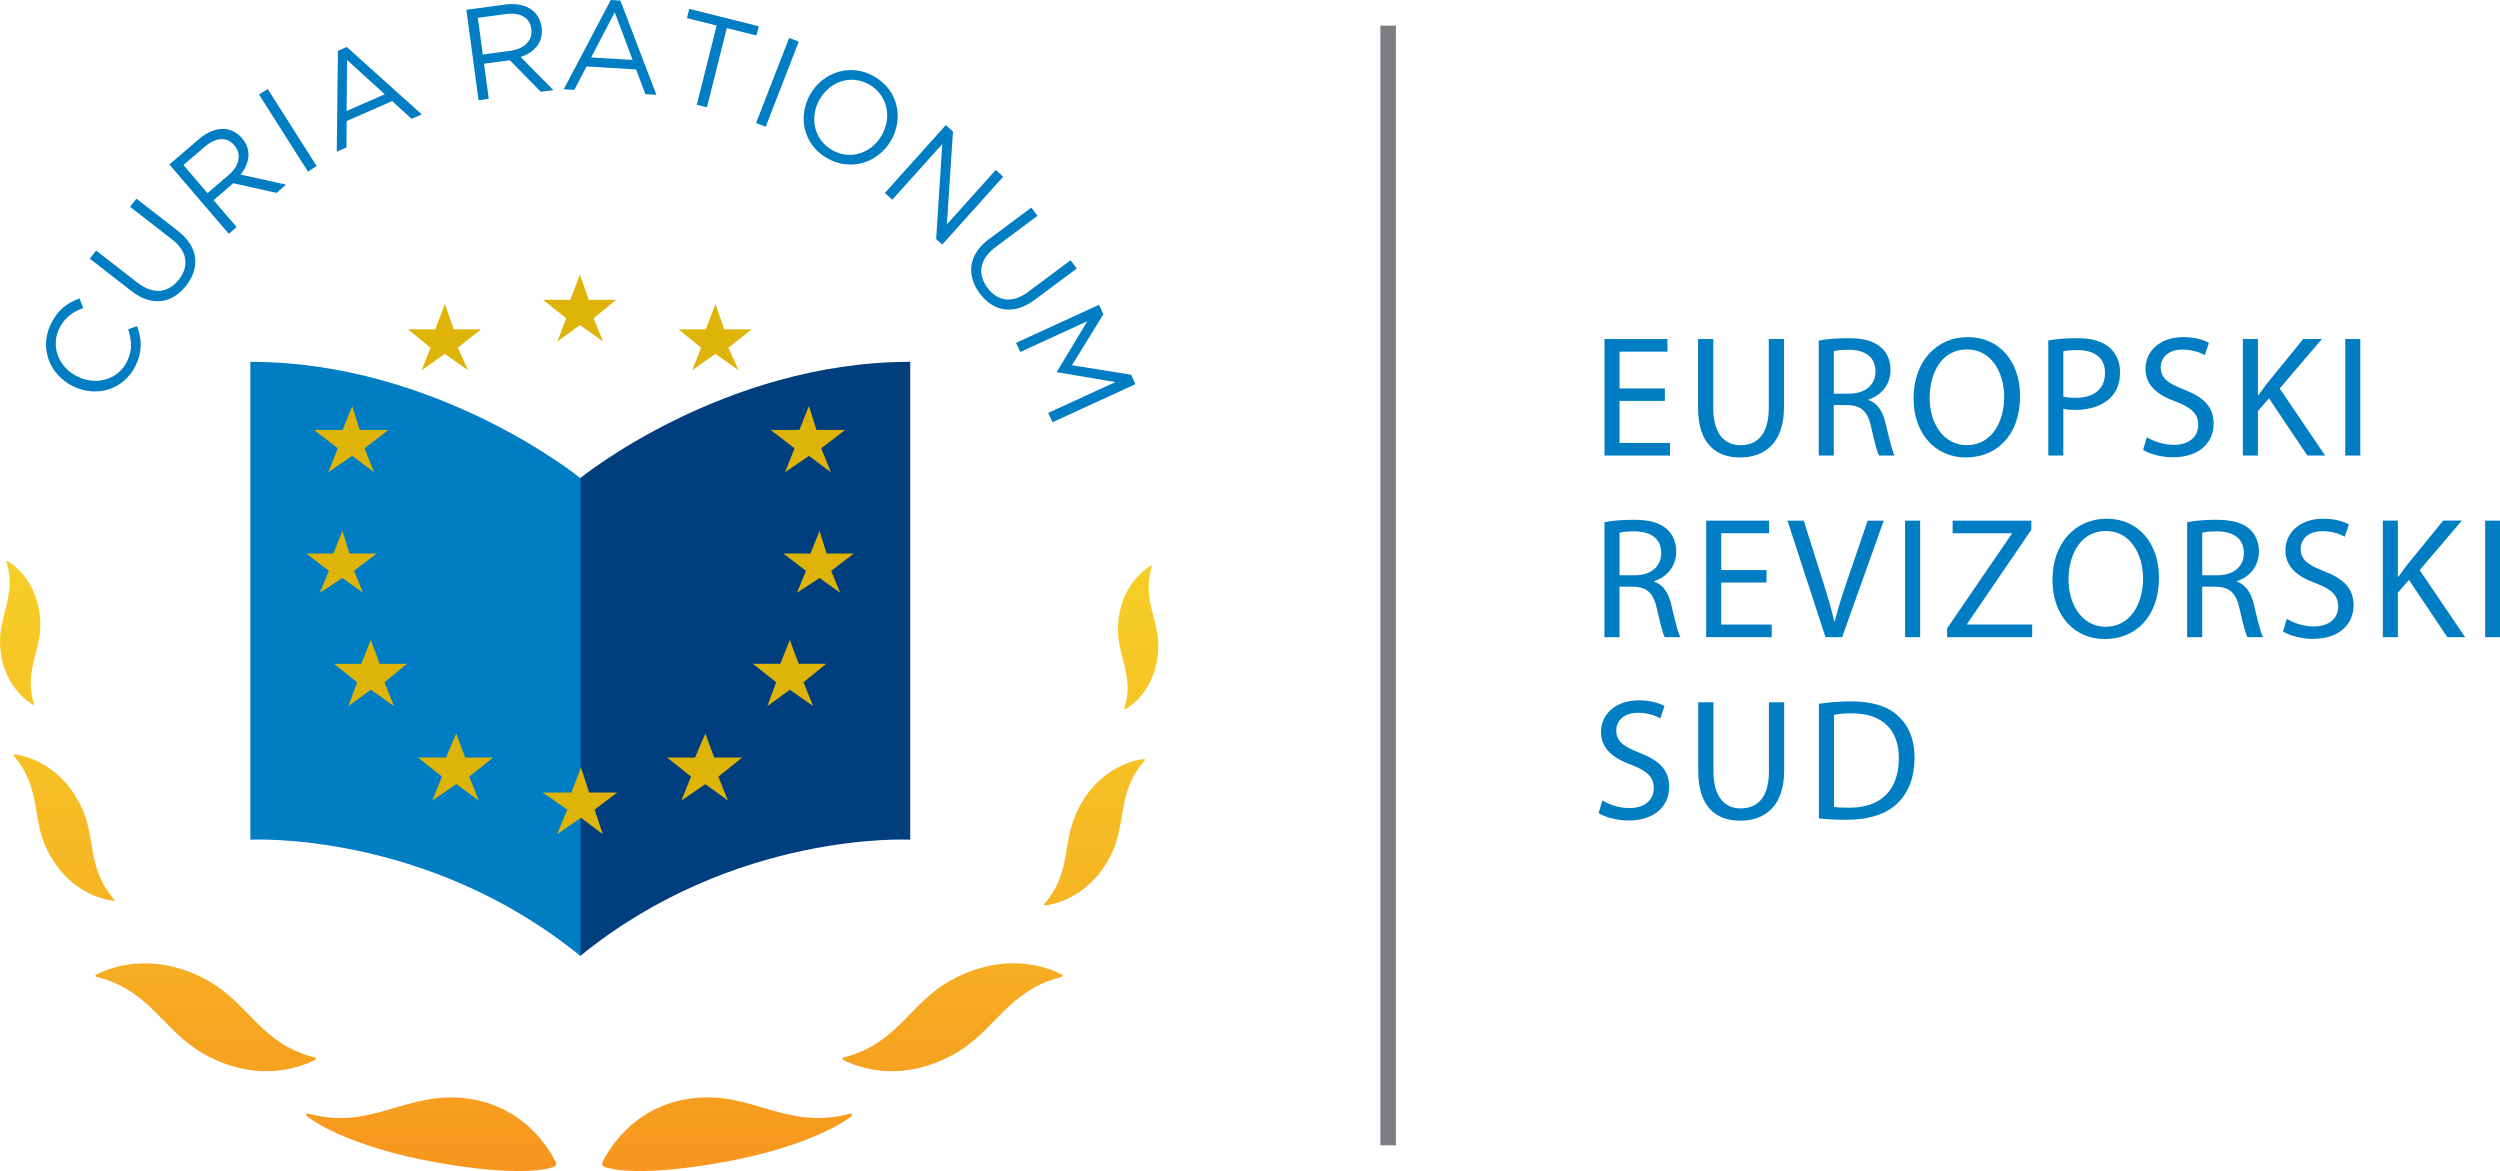 <?xml version="1.0" encoding="utf-8"?>
<!-- Generator: Adobe Illustrator 16.0.0, SVG Export Plug-In . SVG Version: 6.00 Build 0)  -->
<!DOCTYPE svg PUBLIC "-//W3C//DTD SVG 1.1//EN" "http://www.w3.org/Graphics/SVG/1.1/DTD/svg11.dtd">
<svg version="1.1" id="Layer_1" xmlns="http://www.w3.org/2000/svg" xmlns:xlink="http://www.w3.org/1999/xlink" x="0px" y="0px"
	 width="169.448px" height="79.37px" viewBox="0 0 169.448 79.37" enable-background="new 0 0 169.448 79.37" xml:space="preserve">
<line fill="none" stroke="#7D7E81" stroke-width="1.055" stroke-linejoin="round" x1="94.089" y1="77.631" x2="94.089" y2="1.739"/>
<g>
	<g>
		<path fill="#007DC3" d="M4.958,26.183l-0.016-0.007c-1.57-0.77-2.296-2.582-1.494-4.217c0.494-1.008,1.146-1.435,1.942-1.733
			l0.25,0.654c-0.674,0.25-1.248,0.618-1.617,1.372c-0.603,1.229-0.055,2.641,1.222,3.267l0.016,0.007
			c1.286,0.631,2.749,0.197,3.348-1.025c0.373-0.762,0.326-1.405,0.078-2.186l0.607-0.214c0.303,0.867,0.381,1.693-0.113,2.7
			C8.394,26.401,6.554,26.965,4.958,26.183z"/>
		<path fill="#007DC3" d="M8.924,19.738l-2.839-2.206l0.428-0.551l2.805,2.179c1.053,0.819,2.08,0.721,2.807-0.214
			c0.699-0.9,0.6-1.895-0.469-2.724l-2.84-2.206l0.429-0.551l2.798,2.173c1.424,1.106,1.528,2.497,0.58,3.717
			C11.684,20.563,10.306,20.812,8.924,19.738z"/>
		<path fill="#007DC3" d="M11.482,11.148l2.019-1.731c0.576-0.495,1.189-0.717,1.738-0.674c0.423,0.032,0.839,0.246,1.156,0.615
			l0.011,0.014c0.667,0.778,0.521,1.695-0.102,2.461l3.087,0.682l-0.65,0.559l-2.926-0.657l-1.342,1.149l1.564,1.825l-0.53,0.455
			L11.482,11.148z M15.508,11.853c0.704-0.603,0.896-1.396,0.379-2.001l-0.012-0.013c-0.494-0.577-1.236-0.546-1.994,0.104
			l-1.449,1.242l1.634,1.905L15.508,11.853z"/>
		<path fill="#007DC3" d="M17.556,6.408l0.59-0.375l3.318,5.222l-0.59,0.375L17.556,6.408z"/>
		<path fill="#007DC3" d="M22.904,3.446l0.599-0.263l5.086,4.574l-0.688,0.301l-1.32-1.206l-3.084,1.352l-0.016,1.793l-0.656,0.287
			L22.904,3.446z M26.077,6.388l-2.555-2.325l-0.027,3.458L26.077,6.388z"/>
		<path fill="#007DC3" d="M31.61,0.664l2.635-0.356c0.754-0.101,1.388,0.044,1.825,0.378c0.338,0.257,0.571,0.663,0.636,1.144
			l0.003,0.018c0.137,1.016-0.483,1.706-1.423,2.011l2.22,2.25l-0.849,0.115l-2.1-2.142l-1.75,0.236l0.32,2.381l-0.691,0.094
			L31.61,0.664z M34.605,3.442c0.92-0.124,1.513-0.685,1.407-1.473L36.01,1.952c-0.103-0.753-0.741-1.131-1.73-0.998l-1.892,0.255
			l0.335,2.487L34.605,3.442z"/>
		<path fill="#007DC3" d="M41.397,0l0.652,0.04l2.441,6.385l-0.75-0.044l-0.625-1.675l-3.36-0.201l-0.829,1.587l-0.715-0.042
			L41.397,0z M42.88,4.063l-1.213-3.232l-1.6,3.064L42.88,4.063z"/>
		<path fill="#007DC3" d="M48.575,1.731l-2.015-0.505l0.157-0.625l4.712,1.18l-0.157,0.626L49.26,1.903l-1.346,5.372l-0.687-0.172
			L48.575,1.731z"/>
		<path fill="#007DC3" d="M53.489,2.57l0.65,0.253L51.898,8.59l-0.65-0.253L53.489,2.57z"/>
		<path fill="#007DC3" d="M54.915,6.4l0.008-0.015c0.848-1.479,2.701-2.138,4.334-1.203c1.633,0.936,1.996,2.843,1.148,4.323
			l-0.009,0.015c-0.848,1.479-2.701,2.138-4.335,1.202C54.429,9.788,54.066,7.879,54.915,6.4z M59.759,9.176l0.009-0.016
			c0.698-1.218,0.38-2.724-0.847-3.427c-1.227-0.703-2.662-0.223-3.36,0.996l-0.009,0.016c-0.698,1.218-0.38,2.725,0.847,3.427
			C57.624,10.875,59.061,10.394,59.759,9.176z"/>
		<path fill="#007DC3" d="M64.105,8.479l0.487,0.437l-0.412,6.291l3.311-3.688l0.507,0.455l-4.133,4.601l-0.414-0.372l0.417-6.441
			l-3.389,3.773l-0.506-0.455L64.105,8.479z"/>
		<path fill="#007DC3" d="M67.022,16.216l2.883-2.148l0.417,0.56l-2.847,2.121c-1.07,0.797-1.25,1.813-0.543,2.762
			c0.681,0.914,1.666,1.083,2.75,0.276l2.883-2.148l0.417,0.56l-2.841,2.116c-1.445,1.077-2.813,0.807-3.737-0.433
			C65.492,18.657,65.62,17.261,67.022,16.216z"/>
		<path fill="#007DC3" d="M74.491,20.657l0.295,0.643l-2.129,3.456l4.009,0.641l0.294,0.642l-5.622,2.58l-0.291-0.634l4.554-2.089
			l-3.951-0.667l-0.016-0.032l2.064-3.426l-4.545,2.086l-0.284-0.619L74.491,20.657z"/>
	</g>
	<g>
		<defs>
			<path id="SVGID_1_" d="M6.574,66.033c-0.301,0.146,0.101,0.214,0.101,0.214c3.54,0.932,4.418,3.664,7.134,5.185
				c4.054,2.271,7.204,0.569,7.505,0.424c0.301-0.146-0.1-0.213-0.1-0.213c-3.541-0.933-4.376-3.658-7.137-5.188
				c-1.602-0.887-3.06-1.163-4.256-1.163C7.981,65.292,6.758,65.944,6.574,66.033"/>
		</defs>
		<linearGradient id="SVGID_2_" gradientUnits="userSpaceOnUse" x1="13.944" y1="81.857" x2="13.944" y2="10.342">
			<stop  offset="0" style="stop-color:#F7921E"/>
			<stop  offset="0.012" style="stop-color:#F7921E"/>
			<stop  offset="0.05" style="stop-color:#F7971E"/>
			<stop  offset="0.237" style="stop-color:#F6AF22"/>
			<stop  offset="0.425" style="stop-color:#F6C125"/>
			<stop  offset="0.615" style="stop-color:#F6CE28"/>
			<stop  offset="0.805" style="stop-color:#F6D62A"/>
			<stop  offset="0.998" style="stop-color:#F6D82B"/>
			<stop  offset="1" style="stop-color:#F6D82B"/>
		</linearGradient>
		<use xlink:href="#SVGID_1_"  overflow="visible" fill="url(#SVGID_2_)"/>
		<clipPath id="SVGID_3_">
			<use xlink:href="#SVGID_1_"  overflow="visible"/>
		</clipPath>
	</g>
	<g>
		<defs>
			<path id="SVGID_4_" d="M0.994,51.309c1.787,2.093,1.159,4.157,2.185,6.261c1.531,3.139,4.205,3.438,4.453,3.477
				c0.25,0.039,0.031-0.175,0.031-0.175c-1.788-2.094-1.136-4.134-2.186-6.261c-1.545-3.132-4.205-3.437-4.453-3.476
				c-0.021-0.005-0.039-0.006-0.055-0.006C0.81,51.129,0.994,51.309,0.994,51.309"/>
		</defs>
		<linearGradient id="SVGID_5_" gradientUnits="userSpaceOnUse" x1="4.328" y1="81.702" x2="4.328" y2="10.178">
			<stop  offset="0" style="stop-color:#F7921E"/>
			<stop  offset="0.012" style="stop-color:#F7921E"/>
			<stop  offset="0.05" style="stop-color:#F7971E"/>
			<stop  offset="0.237" style="stop-color:#F6AF22"/>
			<stop  offset="0.425" style="stop-color:#F6C125"/>
			<stop  offset="0.615" style="stop-color:#F6CE28"/>
			<stop  offset="0.805" style="stop-color:#F6D62A"/>
			<stop  offset="0.998" style="stop-color:#F6D82B"/>
			<stop  offset="1" style="stop-color:#F6D82B"/>
		</linearGradient>
		<use xlink:href="#SVGID_4_"  overflow="visible" fill="url(#SVGID_5_)"/>
		<clipPath id="SVGID_6_">
			<use xlink:href="#SVGID_4_"  overflow="visible"/>
		</clipPath>
	</g>
	<g>
		<defs>
			<path id="SVGID_7_" d="M0.458,38.162c0.645,2.181-0.522,3.529-0.455,5.461c0.1,2.884,2.019,4.008,2.193,4.121
				c0.174,0.113,0.08-0.122,0.08-0.122c-0.646-2.181,0.533-3.502,0.456-5.461c-0.114-2.884-2.02-4.007-2.194-4.12
				C0.505,38.019,0.48,38.01,0.464,38.01C0.396,38.01,0.458,38.162,0.458,38.162"/>
		</defs>
		<linearGradient id="SVGID_8_" gradientUnits="userSpaceOnUse" x1="1.368" y1="81.696" x2="1.368" y2="10.186">
			<stop  offset="0" style="stop-color:#F7921E"/>
			<stop  offset="0.012" style="stop-color:#F7921E"/>
			<stop  offset="0.05" style="stop-color:#F7971E"/>
			<stop  offset="0.237" style="stop-color:#F6AF22"/>
			<stop  offset="0.425" style="stop-color:#F6C125"/>
			<stop  offset="0.615" style="stop-color:#F6CE28"/>
			<stop  offset="0.805" style="stop-color:#F6D62A"/>
			<stop  offset="0.998" style="stop-color:#F6D82B"/>
			<stop  offset="1" style="stop-color:#F6D82B"/>
		</linearGradient>
		<use xlink:href="#SVGID_7_"  overflow="visible" fill="url(#SVGID_8_)"/>
		<clipPath id="SVGID_9_">
			<use xlink:href="#SVGID_7_"  overflow="visible"/>
		</clipPath>
	</g>
	<linearGradient id="SVGID_10_" gradientUnits="userSpaceOnUse" x1="29.224" y1="81.894" x2="29.224" y2="13.395">
		<stop  offset="0" style="stop-color:#F7921E"/>
		<stop  offset="0.012" style="stop-color:#F7921E"/>
		<stop  offset="0.05" style="stop-color:#F7971E"/>
		<stop  offset="0.237" style="stop-color:#F6AF22"/>
		<stop  offset="0.425" style="stop-color:#F6C125"/>
		<stop  offset="0.615" style="stop-color:#F6CE28"/>
		<stop  offset="0.805" style="stop-color:#F6D62A"/>
		<stop  offset="0.998" style="stop-color:#F6D82B"/>
		<stop  offset="1" style="stop-color:#F6D82B"/>
	</linearGradient>
	<path fill="url(#SVGID_10_)" d="M37.672,78.781c-0.148-0.332-2.091-4.398-7.138-4.398c-3.383,0-5.666,2.127-9.517,1.13
		c0,0-0.415-0.149-0.208,0.149c0.041,0.061,2.577,2.058,8.99,3.167c5.095,0.879,7.193,0.478,7.742,0.256
		C37.681,79.027,37.728,78.904,37.672,78.781z"/>
	<g>
		<defs>
			<path id="SVGID_11_" d="M71.933,66.033c0.302,0.146-0.1,0.214-0.1,0.214c-3.541,0.932-4.419,3.664-7.135,5.185
				c-4.054,2.271-7.201,0.569-7.504,0.424c-0.301-0.146,0.101-0.213,0.101-0.213c3.54-0.933,4.374-3.658,7.135-5.188
				c1.603-0.887,3.06-1.163,4.258-1.163C70.526,65.292,71.751,65.944,71.933,66.033"/>
		</defs>
		
			<linearGradient id="SVGID_12_" gradientUnits="userSpaceOnUse" x1="-3456.709" y1="81.857" x2="-3456.709" y2="10.341" gradientTransform="matrix(-1 0 0 1 -3392.146 0)">
			<stop  offset="0" style="stop-color:#F7921E"/>
			<stop  offset="0.012" style="stop-color:#F7921E"/>
			<stop  offset="0.05" style="stop-color:#F7971E"/>
			<stop  offset="0.237" style="stop-color:#F6AF22"/>
			<stop  offset="0.425" style="stop-color:#F6C125"/>
			<stop  offset="0.615" style="stop-color:#F6CE28"/>
			<stop  offset="0.805" style="stop-color:#F6D62A"/>
			<stop  offset="0.998" style="stop-color:#F6D82B"/>
			<stop  offset="1" style="stop-color:#F6D82B"/>
		</linearGradient>
		<use xlink:href="#SVGID_11_"  overflow="visible" fill="url(#SVGID_12_)"/>
		<clipPath id="SVGID_13_">
			<use xlink:href="#SVGID_11_"  overflow="visible"/>
		</clipPath>
	</g>
	<g>
		<defs>
			<path id="SVGID_14_" d="M77.515,51.626c-1.787,2.091-1.16,4.157-2.186,6.26c-1.532,3.139-4.205,3.438-4.454,3.477
				c-0.248,0.039-0.03-0.175-0.03-0.175c1.788-2.093,1.135-4.133,2.186-6.261c1.545-3.132,4.205-3.437,4.454-3.476
				c0.021-0.003,0.038-0.004,0.053-0.004C77.697,51.446,77.515,51.626,77.515,51.626"/>
		</defs>
		
			<linearGradient id="SVGID_15_" gradientUnits="userSpaceOnUse" x1="-3466.326" y1="82.014" x2="-3466.326" y2="10.501" gradientTransform="matrix(-1 0 0 1 -3392.146 0)">
			<stop  offset="0" style="stop-color:#F7921E"/>
			<stop  offset="0.012" style="stop-color:#F7921E"/>
			<stop  offset="0.05" style="stop-color:#F7971E"/>
			<stop  offset="0.237" style="stop-color:#F6AF22"/>
			<stop  offset="0.425" style="stop-color:#F6C125"/>
			<stop  offset="0.615" style="stop-color:#F6CE28"/>
			<stop  offset="0.805" style="stop-color:#F6D62A"/>
			<stop  offset="0.998" style="stop-color:#F6D82B"/>
			<stop  offset="1" style="stop-color:#F6D82B"/>
		</linearGradient>
		<use xlink:href="#SVGID_14_"  overflow="visible" fill="url(#SVGID_15_)"/>
		<clipPath id="SVGID_16_">
			<use xlink:href="#SVGID_14_"  overflow="visible"/>
		</clipPath>
	</g>
	<g>
		<defs>
			<path id="SVGID_17_" d="M78.05,38.479c-0.645,2.18,0.522,3.527,0.456,5.46c-0.101,2.884-2.02,4.008-2.194,4.121
				c-0.175,0.112-0.08-0.122-0.08-0.122c0.645-2.181-0.533-3.502-0.455-5.461c0.113-2.882,2.019-4.007,2.193-4.12
				c0.033-0.022,0.058-0.031,0.073-0.031C78.11,38.326,78.05,38.479,78.05,38.479"/>
		</defs>
		
			<linearGradient id="SVGID_18_" gradientUnits="userSpaceOnUse" x1="-3469.287" y1="82.016" x2="-3469.287" y2="10.498" gradientTransform="matrix(-1 0 0 1 -3392.146 0)">
			<stop  offset="0" style="stop-color:#F7921E"/>
			<stop  offset="0.012" style="stop-color:#F7921E"/>
			<stop  offset="0.05" style="stop-color:#F7971E"/>
			<stop  offset="0.237" style="stop-color:#F6AF22"/>
			<stop  offset="0.425" style="stop-color:#F6C125"/>
			<stop  offset="0.615" style="stop-color:#F6CE28"/>
			<stop  offset="0.805" style="stop-color:#F6D62A"/>
			<stop  offset="0.998" style="stop-color:#F6D82B"/>
			<stop  offset="1" style="stop-color:#F6D82B"/>
		</linearGradient>
		<use xlink:href="#SVGID_17_"  overflow="visible" fill="url(#SVGID_18_)"/>
		<clipPath id="SVGID_19_">
			<use xlink:href="#SVGID_17_"  overflow="visible"/>
		</clipPath>
	</g>
	
		<linearGradient id="SVGID_20_" gradientUnits="userSpaceOnUse" x1="-3441.431" y1="81.894" x2="-3441.431" y2="13.381" gradientTransform="matrix(-1 0 0 1 -3392.146 0)">
		<stop  offset="0" style="stop-color:#F7921E"/>
		<stop  offset="0.012" style="stop-color:#F7921E"/>
		<stop  offset="0.05" style="stop-color:#F7971E"/>
		<stop  offset="0.237" style="stop-color:#F6AF22"/>
		<stop  offset="0.425" style="stop-color:#F6C125"/>
		<stop  offset="0.615" style="stop-color:#F6CE28"/>
		<stop  offset="0.805" style="stop-color:#F6D62A"/>
		<stop  offset="0.998" style="stop-color:#F6D82B"/>
		<stop  offset="1" style="stop-color:#F6D82B"/>
	</linearGradient>
	<path fill="url(#SVGID_20_)" d="M40.837,78.781c0.147-0.333,2.09-4.4,7.138-4.4c3.382,0,5.665,2.128,9.515,1.131
		c0,0,0.417-0.149,0.209,0.149c-0.041,0.06-2.577,2.058-8.99,3.166c-5.094,0.88-7.193,0.479-7.742,0.256
		C40.827,79.027,40.78,78.903,40.837,78.781z"/>
	<g>
		<g>
			<defs>
				<rect id="SVGID_21_" x="16.93" y="24.524" width="44.765" height="40.281"/>
			</defs>
			<clipPath id="SVGID_22_">
				<use xlink:href="#SVGID_21_"  overflow="visible"/>
			</clipPath>
			<g clip-path="url(#SVGID_22_)">
				<path fill="#003E7E" d="M39.315,32.415c0,0,9.702-7.891,22.379-7.891v32.39c0,0-11.9-0.647-22.379,7.891V32.415z"/>
				<path fill="#007DC3" d="M39.349,32.415c0,0-9.702-7.891-22.379-7.891v32.39c0,0,11.902-0.647,22.379,7.891V32.415z"/>
			</g>
		</g>
		<g>
			<polygon fill="#DEB408" points="37.777,23.146 38.378,21.571 36.802,20.322 38.657,20.322 39.305,18.612 39.907,20.322 
				41.758,20.322 40.231,21.571 40.88,23.146 39.305,22.035 			"/>
			<polygon fill="#DEB408" points="46.915,25.097 47.519,23.567 45.987,22.321 47.842,22.321 48.491,20.608 49.092,22.321 
				50.943,22.321 49.368,23.567 50.063,25.097 48.491,23.986 			"/>
			<polygon fill="#DEB408" points="28.576,25.097 29.18,23.567 27.649,22.321 29.503,22.321 30.153,20.608 30.754,22.321 
				32.604,22.321 31.03,23.567 31.725,25.097 30.153,23.986 			"/>
			<polygon fill="#DEB408" points="53.208,32.007 53.855,30.388 52.233,29.14 54.18,29.14 54.829,27.522 55.339,29.14 57.282,29.14 
				55.665,30.388 56.312,32.007 54.829,30.899 			"/>
			<polygon fill="#DEB408" points="22.252,32.007 22.899,30.388 21.278,29.14 23.224,29.14 23.873,27.522 24.383,29.14 
				26.327,29.14 24.709,30.388 25.355,32.007 23.873,30.899 			"/>
			<polygon fill="#DEB408" points="54.015,40.18 54.628,38.695 53.097,37.516 54.935,37.516 55.547,35.986 56.027,37.516 
				57.868,37.516 56.335,38.695 56.949,40.18 55.547,39.177 			"/>
			<polygon fill="#DEB408" points="21.675,40.18 22.288,38.695 20.757,37.516 22.595,37.516 23.207,35.986 23.688,37.516 
				25.528,37.516 23.995,38.695 24.609,40.18 23.207,39.177 			"/>
			<polygon fill="#DEB408" points="52.008,47.861 52.61,46.244 51.036,44.994 52.885,44.994 53.534,43.374 54.136,44.994 
				55.989,44.994 54.462,46.244 55.109,47.861 53.534,46.751 			"/>
			<polygon fill="#DEB408" points="23.606,47.861 24.208,46.244 22.634,44.994 24.483,44.994 25.132,43.374 25.735,44.994 
				27.589,44.994 26.06,46.244 26.708,47.861 25.132,46.751 			"/>
			<polygon fill="#DEB408" points="46.185,54.259 46.837,52.639 45.211,51.343 47.11,51.343 47.807,49.723 48.407,51.343 
				50.307,51.343 48.688,52.639 49.336,54.259 47.807,53.149 			"/>
			<polygon fill="#DEB408" points="29.304,54.259 29.954,52.639 28.33,51.343 30.229,51.343 30.925,49.723 31.526,51.343 
				33.426,51.343 31.806,52.639 32.455,54.259 30.925,53.149 			"/>
			<polygon fill="#DEB408" points="37.757,56.54 38.45,54.876 36.784,53.719 38.728,53.719 39.377,52.007 39.933,53.719 
				41.83,53.719 40.302,54.876 40.859,56.54 39.377,55.43 			"/>
		</g>
	</g>
</g>
<g>
	<path fill="#007DC3" d="M112.841,27.174h-3.07v2.848h3.422v0.855h-4.441v-7.898h4.266v0.855h-3.246v2.496h3.07V27.174z"/>
	<path fill="#007DC3" d="M116.124,22.979v4.676c0,1.77,0.785,2.52,1.84,2.52c1.172,0,1.922-0.773,1.922-2.52v-4.676h1.031v4.605
		c0,2.426-1.277,3.422-2.988,3.422c-1.617,0-2.836-0.926-2.836-3.375v-4.652H116.124z"/>
	<path fill="#007DC3" d="M123.274,23.084c0.516-0.105,1.254-0.164,1.957-0.164c1.09,0,1.793,0.199,2.285,0.645
		c0.398,0.352,0.621,0.891,0.621,1.5c0,1.043-0.656,1.734-1.488,2.016v0.035c0.609,0.211,0.973,0.773,1.16,1.594
		c0.258,1.102,0.445,1.863,0.609,2.168h-1.055c-0.129-0.223-0.305-0.902-0.527-1.887c-0.234-1.09-0.656-1.5-1.582-1.535h-0.961
		v3.422h-1.02V23.084z M124.294,26.682h1.043c1.09,0,1.781-0.598,1.781-1.5c0-1.02-0.738-1.465-1.816-1.477
		c-0.492,0-0.844,0.047-1.008,0.094V26.682z"/>
	<path fill="#007DC3" d="M136.919,26.846c0,2.719-1.652,4.16-3.668,4.16c-2.086,0-3.551-1.617-3.551-4.008
		c0-2.508,1.559-4.148,3.668-4.148C135.524,22.85,136.919,24.502,136.919,26.846z M130.79,26.975c0,1.688,0.914,3.199,2.52,3.199
		c1.617,0,2.531-1.488,2.531-3.281c0-1.57-0.82-3.211-2.52-3.211C131.634,23.682,130.79,25.24,130.79,26.975z"/>
	<path fill="#007DC3" d="M138.831,23.072c0.492-0.082,1.137-0.152,1.957-0.152c1.008,0,1.746,0.234,2.215,0.656
		c0.434,0.375,0.691,0.949,0.691,1.652c0,0.715-0.211,1.277-0.609,1.688c-0.539,0.574-1.418,0.867-2.414,0.867
		c-0.305,0-0.586-0.012-0.82-0.07v3.164h-1.02V23.072z M139.851,26.881c0.223,0.059,0.504,0.082,0.844,0.082
		c1.23,0,1.98-0.598,1.98-1.688c0-1.043-0.738-1.547-1.863-1.547c-0.445,0-0.785,0.035-0.961,0.082V26.881z"/>
	<path fill="#007DC3" d="M145.513,29.635c0.457,0.281,1.125,0.516,1.828,0.516c1.043,0,1.652-0.551,1.652-1.348
		c0-0.738-0.422-1.16-1.488-1.57c-1.289-0.457-2.086-1.125-2.086-2.238c0-1.23,1.02-2.145,2.555-2.145
		c0.809,0,1.395,0.188,1.746,0.387l-0.281,0.832c-0.258-0.141-0.785-0.375-1.5-0.375c-1.078,0-1.488,0.645-1.488,1.184
		c0,0.738,0.48,1.102,1.57,1.523c1.336,0.516,2.016,1.16,2.016,2.32c0,1.219-0.902,2.273-2.766,2.273
		c-0.762,0-1.594-0.223-2.016-0.504L145.513,29.635z"/>
	<path fill="#007DC3" d="M152.019,22.979h1.02v3.809h0.035c0.211-0.305,0.422-0.586,0.621-0.844l2.414-2.965h1.266l-2.859,3.352
		l3.082,4.547h-1.207l-2.602-3.879l-0.75,0.867v3.012h-1.02V22.979z"/>
	<path fill="#007DC3" d="M159.979,22.979v7.898h-1.02v-7.898H159.979z"/>
	<path fill="#007DC3" d="M108.751,35.394c0.516-0.105,1.254-0.164,1.957-0.164c1.09,0,1.793,0.199,2.285,0.645
		c0.398,0.352,0.621,0.891,0.621,1.5c0,1.043-0.656,1.734-1.488,2.016v0.035c0.609,0.211,0.973,0.773,1.16,1.594
		c0.258,1.102,0.445,1.863,0.609,2.168h-1.055c-0.129-0.223-0.305-0.902-0.527-1.887c-0.234-1.09-0.656-1.5-1.582-1.535h-0.961
		v3.422h-1.02V35.394z M109.771,38.991h1.043c1.09,0,1.781-0.598,1.781-1.5c0-1.02-0.738-1.465-1.816-1.477
		c-0.492,0-0.844,0.047-1.008,0.094V38.991z"/>
	<path fill="#007DC3" d="M119.733,39.483h-3.07v2.848h3.422v0.855h-4.441v-7.898h4.266v0.855h-3.246v2.496h3.07V39.483z"/>
	<path fill="#007DC3" d="M123.731,43.187l-2.578-7.898h1.102l1.23,3.891c0.34,1.066,0.633,2.027,0.844,2.953h0.023
		c0.223-0.914,0.551-1.91,0.902-2.941l1.336-3.902h1.09l-2.824,7.898H123.731z"/>
	<path fill="#007DC3" d="M130.146,35.288v7.898h-1.02v-7.898H130.146z"/>
	<path fill="#007DC3" d="M131.974,42.589l4.383-6.41v-0.035h-4.008v-0.855h5.332v0.621l-4.359,6.387v0.035h4.418v0.855h-5.766
		V42.589z"/>
	<path fill="#007DC3" d="M146.333,39.155c0,2.719-1.652,4.16-3.668,4.16c-2.086,0-3.551-1.617-3.551-4.008
		c0-2.508,1.559-4.148,3.668-4.148C144.938,35.159,146.333,36.812,146.333,39.155z M140.204,39.284c0,1.688,0.914,3.199,2.52,3.199
		c1.617,0,2.531-1.488,2.531-3.281c0-1.57-0.82-3.211-2.52-3.211C141.048,35.991,140.204,37.55,140.204,39.284z"/>
	<path fill="#007DC3" d="M148.245,35.394c0.516-0.105,1.254-0.164,1.957-0.164c1.09,0,1.793,0.199,2.285,0.645
		c0.398,0.352,0.621,0.891,0.621,1.5c0,1.043-0.656,1.734-1.488,2.016v0.035c0.609,0.211,0.973,0.773,1.16,1.594
		c0.258,1.102,0.445,1.863,0.609,2.168h-1.055c-0.129-0.223-0.305-0.902-0.527-1.887c-0.234-1.09-0.656-1.5-1.582-1.535h-0.961
		v3.422h-1.02V35.394z M149.265,38.991h1.043c1.09,0,1.781-0.598,1.781-1.5c0-1.02-0.738-1.465-1.816-1.477
		c-0.492,0-0.844,0.047-1.008,0.094V38.991z"/>
	<path fill="#007DC3" d="M154.999,41.944c0.457,0.281,1.125,0.516,1.828,0.516c1.043,0,1.652-0.551,1.652-1.348
		c0-0.738-0.422-1.16-1.488-1.57c-1.289-0.457-2.086-1.125-2.086-2.238c0-1.23,1.02-2.145,2.555-2.145
		c0.809,0,1.395,0.188,1.746,0.387l-0.281,0.832c-0.258-0.141-0.785-0.375-1.5-0.375c-1.078,0-1.488,0.645-1.488,1.184
		c0,0.738,0.48,1.102,1.57,1.523c1.336,0.516,2.016,1.16,2.016,2.32c0,1.219-0.902,2.273-2.766,2.273
		c-0.762,0-1.594-0.223-2.016-0.504L154.999,41.944z"/>
	<path fill="#007DC3" d="M161.505,35.288h1.02v3.809h0.035c0.211-0.305,0.422-0.586,0.621-0.844l2.414-2.965h1.266l-2.859,3.352
		l3.082,4.547h-1.207l-2.602-3.879l-0.75,0.867v3.012h-1.02V35.288z"/>
	<path fill="#007DC3" d="M169.464,35.288v7.898h-1.02v-7.898H169.464z"/>
	<path fill="#007DC3" d="M108.61,54.254c0.457,0.281,1.125,0.516,1.828,0.516c1.043,0,1.652-0.551,1.652-1.348
		c0-0.738-0.422-1.16-1.488-1.57c-1.289-0.457-2.086-1.125-2.086-2.238c0-1.23,1.02-2.145,2.555-2.145
		c0.809,0,1.395,0.188,1.746,0.387l-0.281,0.832c-0.258-0.141-0.785-0.375-1.5-0.375c-1.078,0-1.488,0.645-1.488,1.184
		c0,0.738,0.48,1.102,1.57,1.523c1.336,0.516,2.016,1.16,2.016,2.32c0,1.219-0.902,2.273-2.766,2.273
		c-0.762,0-1.594-0.223-2.016-0.504L108.61,54.254z"/>
	<path fill="#007DC3" d="M116.136,47.598v4.676c0,1.77,0.785,2.52,1.84,2.52c1.172,0,1.922-0.773,1.922-2.52v-4.676h1.031v4.605
		c0,2.426-1.277,3.422-2.988,3.422c-1.617,0-2.836-0.926-2.836-3.375v-4.652H116.136z"/>
	<path fill="#007DC3" d="M123.286,47.703c0.621-0.094,1.359-0.164,2.168-0.164c1.465,0,2.508,0.34,3.199,0.984
		c0.703,0.645,1.113,1.559,1.113,2.836c0,1.289-0.398,2.344-1.137,3.07c-0.738,0.738-1.957,1.137-3.492,1.137
		c-0.727,0-1.336-0.035-1.852-0.094V47.703z M124.306,54.688c0.258,0.047,0.633,0.059,1.031,0.059c2.18,0,3.363-1.219,3.363-3.352
		c0.012-1.863-1.043-3.047-3.199-3.047c-0.527,0-0.926,0.047-1.195,0.105V54.688z"/>
</g>
<g>
</g>
<g>
</g>
<g>
</g>
<g>
</g>
<g>
</g>
<g>
</g>
</svg>
